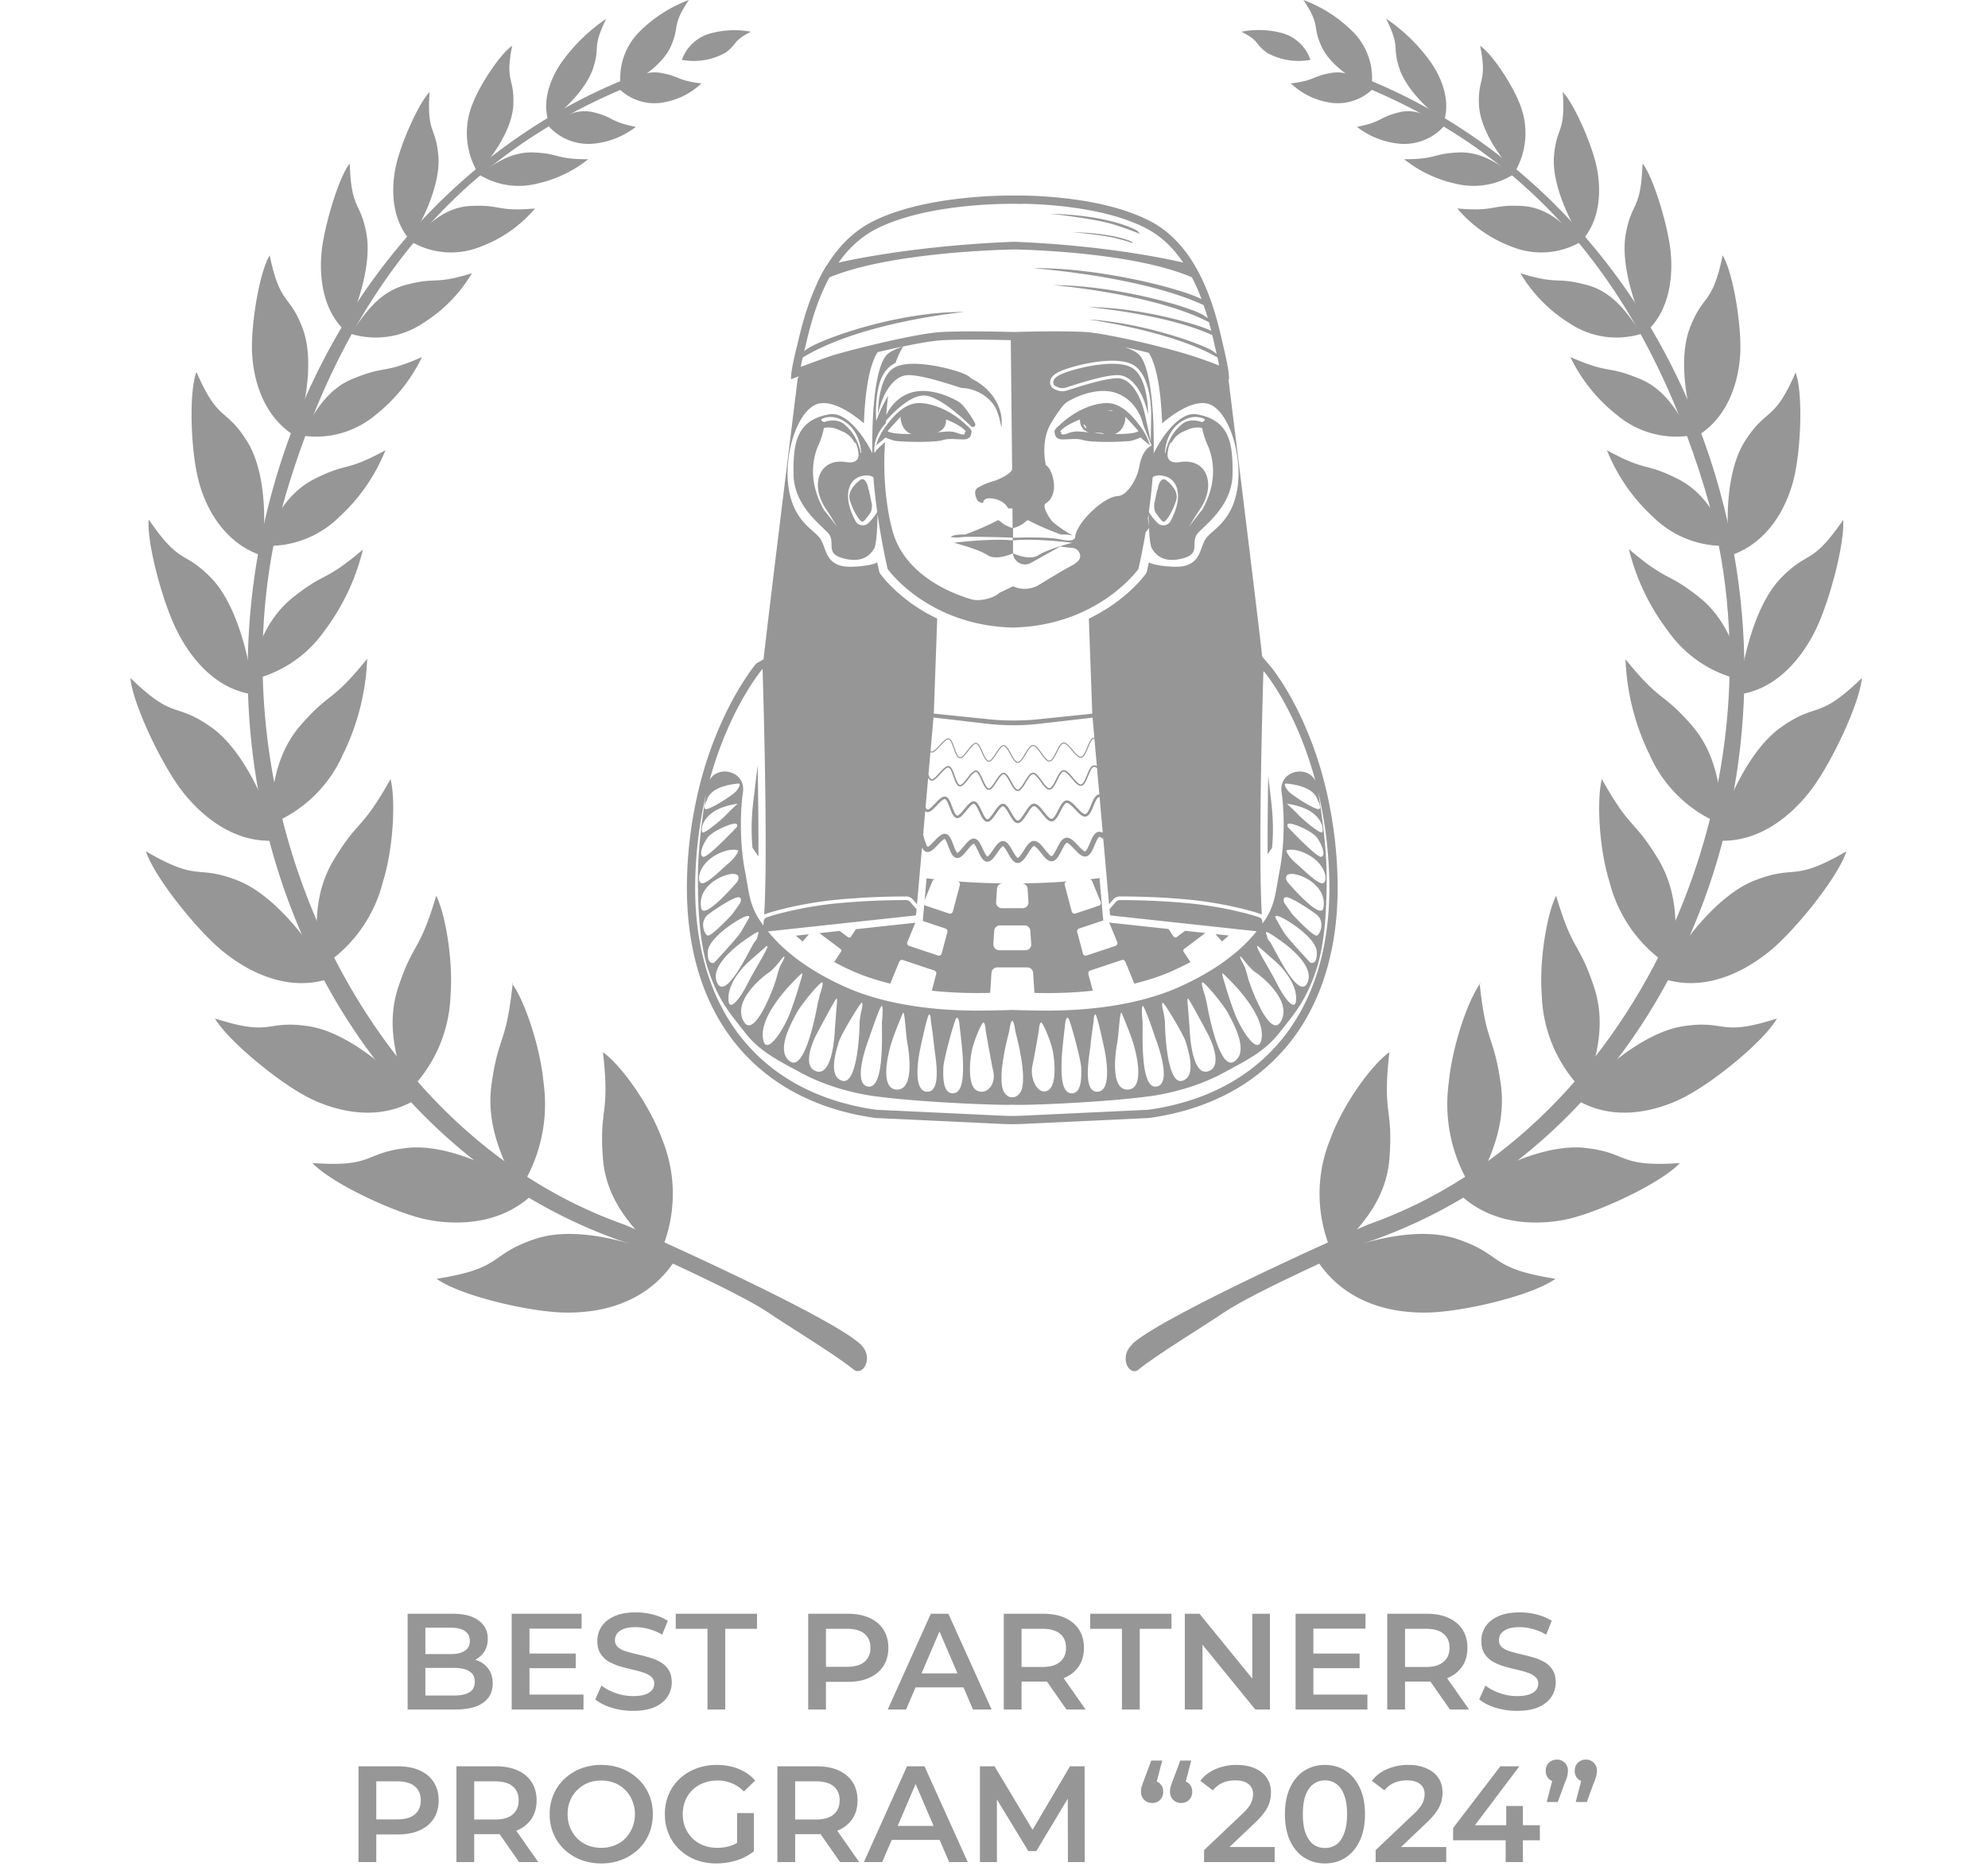 <svg width="122" height="115" fill="none" xmlns="http://www.w3.org/2000/svg"><path fill-rule="evenodd" clip-rule="evenodd" d="M37 64.563c.454 3.932-.24 3.348 0 6.541.22 2.745 1.985 4.4 3.465 5.905a8.876 8.876 0 0 0 .162-7.1c-.76-2.095-2.544-4.587-3.654-5.346H37z" fill="#969697"/><path fill-rule="evenodd" clip-rule="evenodd" d="M26.822 78.483c4.146-.65 3.134-1.487 6.048-2.447 2.498-.83 6.126.208 8.54 1.343-2.083 3.167-5.659 3.206-6.827 3.18-2.271-.058-6.418-1.07-7.787-2.07l.026-.006zM31.464 60.35c-.409 3.848-.857 3.09-1.298 6.185-.363 2.654.753 4.737 1.655 6.586a9.604 9.604 0 0 0 1.538-6.658c-.201-2.2-1.168-5.074-1.947-6.113h.052z" fill="#969697"/><path fill-rule="evenodd" clip-rule="evenodd" d="M19.168 71.383c3.893.279 3.102-.65 5.905-.935 2.414-.227 5.672 1.298 7.697 2.778-2.408 2.375-5.802 1.823-6.86 1.564-2.063-.513-5.678-2.252-6.742-3.414v.007zM26.766 54.991c-1.052 3.537-1.376 2.765-2.317 5.575-.811 2.427-.052 4.6.545 6.489a8.657 8.657 0 0 0 2.654-5.97c.169-2.11-.311-4.99-.882-6.113v.02z" fill="#969697"/><path fill-rule="evenodd" clip-rule="evenodd" d="M13.193 62.512c3.583 1.155 3.05.071 5.743.474 2.31.344 5.03 2.595 6.607 4.484-2.765 1.7-5.84.318-6.75-.175-1.803-.96-4.82-3.44-5.6-4.783zM23.971 47.812c-1.817 3.245-1.947 2.401-3.504 4.99-1.33 2.226-1.058 4.543-.896 6.626a8.644 8.644 0 0 0 3.926-5.302c.65-2.057.792-5.055.468-6.314h.006zM8.954 52.251c3.342 1.947 3.03.779 5.633 1.791 2.239.876 4.497 3.764 5.697 6.003-3.095 1.064-5.84-1.02-6.696-1.727-1.63-1.375-4.147-4.548-4.634-6.067zM22.534 40.435c-2.238 2.77-2.225 1.947-4.1 4.095-1.61 1.868-1.74 4.14-1.928 6.087a8.136 8.136 0 0 0 4.542-4.316c.901-1.83 1.408-3.828 1.486-5.866zM8 41.61c2.719 2.64 2.687 1.434 4.925 2.998 1.947 1.343 3.427 4.588 4.076 6.976-3.148.279-5.302-2.324-5.938-3.18-1.24-1.68-2.927-5.25-3.063-6.794zM22.31 33.699c-2.46 2.096-2.29 1.343-4.328 2.966-1.746 1.395-2.284 3.394-2.81 5.113a7.475 7.475 0 0 0 4.756-3.082 13.629 13.629 0 0 0 2.35-4.99l.032-.007z" fill="#969697"/><path fill-rule="evenodd" clip-rule="evenodd" d="M9.13 31.89c1.992 2.907 2.141 1.817 3.893 3.653 1.486 1.584 2.31 4.796 2.518 7.074-2.81-.364-4.309-3.122-4.737-4.017-.857-1.753-1.798-5.296-1.68-6.704l.006-.006zM23.672 27.626c-2.531 1.382-2.284.72-4.36 1.765-1.786.896-2.532 2.596-3.246 4.101a6.165 6.165 0 0 0 4.777-1.784 11.208 11.208 0 0 0 2.816-4.089l.013.007z" fill="#969697"/><path fill-rule="evenodd" clip-rule="evenodd" d="M12.062 22.843c1.35 3.114 1.778 2.134 3.076 4.205 1.148 1.778 1.239 4.912.908 7.047-2.797-.947-3.68-3.816-3.893-4.73-.442-1.792-.565-5.25-.11-6.49l.019-.032zM25.899 21.914c-2.434 1.07-2.161.487-4.153 1.298-1.713.649-2.512 2.213-3.245 3.517a5.672 5.672 0 0 0 4.543-1.259 10.124 10.124 0 0 0 2.855-3.556zM16.551 15.679c.65 3.108 1.2 2.31 2.019 4.47.707 1.857.22 4.738-.461 6.613-2.336-1.44-2.596-4.23-2.641-5.12-.072-1.726.44-4.906 1.083-5.97v.007zM28.954 16.774c-2.401.733-2.096.195-4.056.714-1.687.448-2.563 1.83-3.368 2.998a5.19 5.19 0 0 0 4.426-.65 9.086 9.086 0 0 0 3.005-3.062h-.007zM21.464 10.071c.104 2.9.65 2.232 1.026 4.29.318 1.765-.467 4.328-1.298 5.963-1.694-1.564-1.538-4.14-1.447-4.945.175-1.576 1.025-4.412 1.687-5.314l.032.006zM32.83 12.797c-2.382.207-2.006-.247-3.94-.156-1.655.078-2.706 1.226-3.647 2.193a4.821 4.821 0 0 0 4.27.299 8.073 8.073 0 0 0 3.316-2.33v-.006zM26.364 5.645c-.181 2.596.39 2.077.54 3.959.122 1.616-.845 3.79-1.74 5.14-1.408-1.623-1.019-3.894-.857-4.602.312-1.382 1.37-3.79 2.064-4.503l-.006.006zM36.105 9.774c-2.05 0-1.68-.338-3.336-.416-1.42-.065-2.446.714-3.368 1.357a4.614 4.614 0 0 0 3.602.545 7.697 7.697 0 0 0 3.095-1.486h.007zM31.433 2.804c-.454 2.252.136 1.915.071 3.608-.058 1.454-1.2 3.167-2.187 4.173a4.725 4.725 0 0 1-.305-4.238c.442-1.155 1.7-3.056 2.42-3.536v-.007zM39.012 7.787c-1.623-.325-1.298-.578-2.596-.896-1.116-.272-1.98.35-2.745.857a3.29 3.29 0 0 0 2.816 1.064c.923-.1 1.8-.454 2.531-1.025h-.006zM37.2 1.155c-.895 1.843-.344 1.616-.798 3.024-.39 1.214-1.713 2.537-2.738 3.277-.507-1.557.44-3.108.759-3.575A10.832 10.832 0 0 1 37.2 1.155zM43.045 5.12c-1.545-.182-1.298-.448-2.53-.65-1.072-.168-1.818.481-2.48 1.02a3.088 3.088 0 0 0 2.732.785 4.484 4.484 0 0 0 2.278-1.155z" fill="#969697"/><path fill-rule="evenodd" clip-rule="evenodd" d="M42.275 0c-1.084 1.616-.532 1.55-1.11 2.855-.513 1.123-1.947 2.09-3.056 2.544a4.017 4.017 0 0 1 1.135-3.452A8.437 8.437 0 0 1 42.274 0zM46.084 1.948c-1.168.584-.805.752-1.583 1.298a3.978 3.978 0 0 1-2.654.428 2.557 2.557 0 0 1 1.778-1.629 5.523 5.523 0 0 1 2.46-.097z" fill="#969697"/><path fill-rule="evenodd" clip-rule="evenodd" d="M52.776 82.479c-2.063-1.85-14.276-7.262-14.458-7.314-16.814-5.93-26.048-27.45-20.675-45.152 3.758-12.395 10.506-20.28 20.52-24.536l.168-.604c-10.02 4.082-18.313 13.174-21.635 25.309-5.412 19.734 4.322 40.233 21.817 46.119 0 0 6.684 2.927 8.689 4.296 1.142.779 4.134 2.596 5.191 3.472.584.421 1.279-.785.383-1.59zM85.268 64.563c-.454 3.932.24 3.348 0 6.54-.22 2.746-1.986 4.4-3.465 5.906a8.877 8.877 0 0 1-.162-7.1c.759-2.095 2.543-4.587 3.653-5.347h-.026z" fill="#969697"/><path fill-rule="evenodd" clip-rule="evenodd" d="M95.428 78.482c-4.147-.649-3.135-1.486-6.048-2.446-2.499-.831-6.126.207-8.54 1.343 2.083 3.167 5.659 3.206 6.827 3.18 2.27-.059 6.418-1.071 7.787-2.07l-.026-.007zM90.802 60.35c.409 3.848.856 3.089 1.298 6.184.363 2.654-.753 4.738-1.655 6.587a9.604 9.604 0 0 1-1.538-6.658c.201-2.2 1.168-5.075 1.947-6.113h-.052z" fill="#969697"/><path fill-rule="evenodd" clip-rule="evenodd" d="M103.1 71.383c-3.894.279-3.102-.65-5.906-.935-2.414-.227-5.671 1.298-7.696 2.778 2.408 2.375 5.801 1.823 6.86 1.564 2.063-.513 5.677-2.252 6.742-3.414v.007zM95.5 54.991c1.051 3.537 1.376 2.745 2.317 5.575.81 2.426.051 4.6-.546 6.489a8.657 8.657 0 0 1-2.654-5.97c-.169-2.11.312-4.99.883-6.113v.02z" fill="#969697"/><path fill-rule="evenodd" clip-rule="evenodd" d="M109.048 62.512c-3.582 1.155-3.05.071-5.743.473-2.31.344-5.029 2.596-6.606 4.484 2.765 1.7 5.841.319 6.749-.175 1.83-.96 4.848-3.439 5.6-4.782zM98.299 47.812c1.817 3.245 1.946 2.401 3.504 4.99 1.298 2.226 1.058 4.543.895 6.626a8.644 8.644 0 0 1-3.926-5.302c-.649-2.057-.791-5.055-.467-6.314H98.3z" fill="#969697"/><path fill-rule="evenodd" clip-rule="evenodd" d="M113.312 52.25c-3.342 1.947-3.031.78-5.633 1.791-2.239.877-4.497 3.764-5.698 6.003 3.096 1.064 5.841-1.019 6.697-1.726 1.629-1.376 4.147-4.542 4.634-6.067zM99.728 40.434c2.239 2.771 2.226 1.947 4.102 4.095 1.609 1.869 1.739 4.14 1.947 6.113a8.142 8.142 0 0 1-4.543-4.315 14.557 14.557 0 0 1-1.48-5.893h-.026z" fill="#969697"/><path fill-rule="evenodd" clip-rule="evenodd" d="M114.266 41.61c-2.725 2.64-2.686 1.434-4.925 2.997-1.947 1.344-3.426 4.588-4.075 6.976 3.147.28 5.301-2.323 5.937-3.18 1.24-1.68 2.927-5.25 3.057-6.794h.006zM99.957 33.699c2.459 2.096 2.291 1.343 4.328 2.966 1.746 1.395 2.285 3.394 2.81 5.113a7.475 7.475 0 0 1-4.756-3.082 13.615 13.615 0 0 1-2.376-4.99l-.006-.007z" fill="#969697"/><path fill-rule="evenodd" clip-rule="evenodd" d="M113.127 31.89c-1.992 2.907-2.141 1.817-3.893 3.653-1.486 1.584-2.311 4.796-2.518 7.074 2.81-.364 4.309-3.122 4.737-4.017.837-1.753 1.772-5.296 1.655-6.704l.019-.006zM98.596 27.626c2.531 1.382 2.284.72 4.361 1.765 1.784.896 2.53 2.596 3.244 4.101a6.165 6.165 0 0 1-4.776-1.784 11.201 11.201 0 0 1-2.816-4.089l-.013.007z" fill="#969697"/><path fill-rule="evenodd" clip-rule="evenodd" d="M110.203 22.843c-1.35 3.108-1.765 2.134-3.102 4.205-1.148 1.778-1.239 4.912-.908 7.047 2.797-.947 3.679-3.816 3.893-4.73.442-1.792.565-5.25.111-6.49l.006-.032zM96.37 21.914c2.434 1.07 2.161.486 4.153 1.297 1.713.65 2.512 2.213 3.245 3.518a5.669 5.669 0 0 1-4.543-1.26 10.124 10.124 0 0 1-2.855-3.555zM105.716 15.679c-.649 3.108-1.201 2.31-2.019 4.47-.707 1.857-.22 4.738.461 6.613 2.336-1.44 2.596-4.23 2.641-5.12.072-1.726-.441-4.906-1.083-5.97v.007zM93.312 16.774c2.401.733 2.096.194 4.056.713 1.687.448 2.563 1.83 3.368 2.999a5.193 5.193 0 0 1-4.426-.65 9.084 9.084 0 0 1-3.004-3.062h.006zM100.796 10.07c-.104 2.901-.649 2.233-1.026 4.29-.317 1.765.468 4.329 1.298 5.964 1.694-1.564 1.538-4.14 1.448-4.945-.176-1.577-1.026-4.413-1.688-5.315l-.032.007zM89.438 12.796c2.381.208 2.005-.246 3.938-.155 1.655.078 2.706 1.226 3.647 2.193a4.821 4.821 0 0 1-4.27.299 8.073 8.073 0 0 1-3.316-2.33v-.007zM95.903 5.645c.181 2.596-.39 2.076-.539 3.958-.123 1.616.844 3.79 1.74 5.14 1.407-1.622 1.018-3.894.856-4.601-.312-1.382-1.37-3.79-2.064-4.504l.007.007zM86.162 9.773c2.05 0 1.68-.337 3.336-.415 1.42-.065 2.446.714 3.368 1.356a4.614 4.614 0 0 1-3.602.545 7.697 7.697 0 0 1-3.095-1.486h-.007zM90.831 2.804c.455 2.252-.136 1.914-.071 3.608.058 1.453 1.2 3.167 2.187 4.172a4.723 4.723 0 0 0 .305-4.237c-.441-1.149-1.694-3.057-2.42-3.537v-.006zM83.275 7.786c1.623-.324 1.298-.577 2.596-.895 1.123-.273 1.98.35 2.745.856A3.29 3.29 0 0 1 85.8 8.812a4.977 4.977 0 0 1-2.525-1.026zM85.071 1.155c.896 1.843.344 1.615.799 3.024.389 1.213 1.713 2.537 2.738 3.277.506-1.558-.441-3.109-.76-3.576a10.83 10.83 0 0 0-2.77-2.725h-.007zM79.205 5.12c1.544-.182 1.298-.448 2.53-.65 1.072-.168 1.818.48 2.48 1.02a3.089 3.089 0 0 1-2.732.785 4.484 4.484 0 0 1-2.271-1.162l-.007.007z" fill="#969697"/><path fill-rule="evenodd" clip-rule="evenodd" d="M79.99 0c1.084 1.616.513 1.55 1.11 2.855.513 1.123 1.947 2.09 3.056 2.544a4.018 4.018 0 0 0-1.135-3.452A8.435 8.435 0 0 0 79.99 0zM76.18 1.947c1.169.584.805.753 1.584 1.298a3.978 3.978 0 0 0 2.654.428A2.556 2.556 0 0 0 78.64 2.02a5.522 5.522 0 0 0-2.46-.072z" fill="#969697"/><path fill-rule="evenodd" clip-rule="evenodd" d="M69.489 82.479c2.064-1.85 14.276-7.262 14.458-7.314 16.814-5.93 26.048-27.45 20.675-45.152-3.757-12.395-10.506-20.28-20.52-24.536l-.18-.604c10.019 4.082 18.312 13.174 21.635 25.309 5.412 19.734-4.322 40.233-21.817 46.119 0 0-6.684 2.927-8.69 4.296-1.142.779-4.133 2.596-5.191 3.472-.552.434-1.246-.773-.35-1.577l-.02-.013z" fill="#969697"/><path fill-rule="evenodd" clip-rule="evenodd" d="M82.076 53.696a26.578 26.578 0 0 0-.76-5.502 23.044 23.044 0 0 0-1.393-4.002c-.983-2.146-1.93-3.263-1.97-3.31l-.492-.574c-.352-3.118-1.78-14.664-2.039-16.756l-.036-.29.033.012s.027-.117-.05-.608a10.27 10.27 0 0 0-.057-.33l-.006-.029-.011-.058a17.78 17.78 0 0 0-.087-.417l-.013-.057c-.025-.116-.053-.24-.085-.374l-.007-.029-.005-.022-.005-.021v-.001l-.013-.054-.049-.212c-.2-.878-.52-2.276-1.145-3.67-.022-.05-.046-.1-.07-.151-.146-.317-.309-.632-.49-.94-.632-1.071-1.486-2.052-2.654-2.681-3.24-1.744-8.406-1.618-8.406-1.618v.002c-.26-.005-5.468-.083-8.765 1.618-1.216.627-2.106 1.605-2.765 2.674l-.018.005c-.22.357-.413.724-.585 1.091l.02-.01-.007.012c-.651 1.393-.985 2.791-1.194 3.67l-.051.211-.006.025-.008.03-.01.043-.008.03-.09.374-.012.057a17.33 17.33 0 0 0-.09.417c-.004.016-.008.032-.01.048l-.009.04a9.437 9.437 0 0 0-.06.329c-.08.491-.05.608-.05.608l.483-.18-.077.13-.004.036c-.096.777-1.752 14.143-2.092 17.203l-.447.257c-.04.048-1.016 1.204-2.029 3.387a23.38 23.38 0 0 0-1.435 4.058 26.123 26.123 0 0 0-.78 5.529c-.072 2.064.138 3.984.623 5.706.48 1.705 1.232 3.222 2.234 4.508 1 1.28 2.246 2.333 3.706 3.124 1.461.793 3.136 1.326 4.98 1.583l.022.003 7.76.365a13.373 13.373 0 0 0 1.26 0l7.76-.365.022-.003c1.843-.257 3.518-.79 4.98-1.583a11.796 11.796 0 0 0 3.705-3.125c1.002-1.285 1.753-2.802 2.234-4.507.485-1.722.695-3.642.623-5.706zm-11.955 8.052c.102-.095.776 1.944.776 1.944S72 66.47 71 66.685c-.914.196-.89-2.398-.88-3.62l.002-.308-.008-.111c-.023-.249-.074-.82.008-.898zm1.237.192s-.09-.383 0-.395c.09-.012 1.272 1.944 1.407 2.397l.023.078c.166.545.638 2.093-.248 2.319-.934.239-1.046-3.136-1.046-3.494 0-.358-.136-.905-.136-.905zm1.654 1.287L72.9 61.76s-.057-.441 0-.477c.056-.036 1.237 2.206 1.237 2.206s1.035 1.944 0 2.266c-1.035.322-1.125-2.528-1.125-2.528zm1.046-1.658-.135-.549s-.247-.68-.135-.727c.113-.048 1.294 1.36 1.575 1.896l.062.117c.345.645 1.215 2.272.31 2.852-.968.62-1.677-3.589-1.677-3.589zm1.71.62c-.382-1.013-.59-1.777-.59-1.777s-.203-.62-.17-.668c.035-.047.625.585.625.585s1.924 1.908 1.8 3.303c-.124 1.396-1.283-.43-1.665-1.443zm.822-2.17c-.136-.525-.226-.728-.226-.728s-.337-.584-.247-.584c.037 0 .134.12.262.279.182.226.429.533.66.687.394.262 2.24 1.728 1.587 2.981-.653 1.25-1.902-2.11-2.037-2.635zm1.123-.825c-.383-.666-.696-1.21-.505-1.119l1.102.966s1.16 1.025 1.227 2.122c.067 1.098-.664.227-1.165-.774-.185-.371-.434-.804-.66-1.195zm.215-1.393c-.18-.18-.18-.375-.18-.375s-.18-.329.101-.174c.281.155 2.936 1.777 2.396 3.041-.427 1.001-1.518-1.034-2.043-2.013-.138-.258-.237-.442-.274-.48zm.845-.597c-.204-.345-.44-.763-.44-.763s-.236-.316.157-.194c.394.122 2.273 1.296 2.318 2.162.045.866-.394.68-.394.68s-1.438-1.54-1.641-1.885zm.527-1.097-.472-.668s-.173-.346.094-.37c.266-.023 1.303.642 1.852 1.05.549.408.27 1.18.056 1.3-.213.12-1.53-1.312-1.53-1.312zm-.295-1.98s-.3-.464.24-.489c.539-.023 2.2.677 1.972 2.076-.14.858-2.212-1.586-2.212-1.586zm2.168.084c-.25.045-.886-.538-1.32-.938-.14-.129-.26-.239-.339-.302-.326-.263-.667-.766-.54-.787 0 0 .61-.188 1.519.407.908.595 1.011 1.56.68 1.62zm-.087-1.622c-.278.072-2.044-1.813-2.044-1.813s-.135-.226.112-.226c.248 0 1.395.453 1.699.906.303.453.512 1.061.234 1.133zm.07-1.526c-.056.214-1.196-.752-1.487-1.062-.29-.31-.695-.668-.695-.668s.972.102 1.575.56c.603.46.664.955.607 1.17zm-.292-1.408c-.349-.06-1.642-.882-1.822-1.12-.18-.24-.282-.465-.09-.442l.046.005c.314.035 1.638.178 1.866 1.02 0 0 .349.597 0 .537zm-27.13-35.583c1.203-.62 2.819-1.068 4.8-1.329a28.014 28.014 0 0 1 3.722-.233l.516.01v-.011c.619.009 1.768.052 3.074.232 1.893.26 3.436.706 4.586 1.325.831.448 1.562 1.136 2.179 2.051-1.908-.45-5.716-1.093-10.349-1.277v-.001h-.021c-4.839.184-8.795.829-10.78 1.279.642-.911 1.405-1.598 2.273-2.046zm-4.578 8.364.004-.022.003-.012.01-.047c.025-.13.055-.265.087-.406v-.004c3.629-2.21 9.926-2.794 9.926-2.794-4.083-.057-9.077 1.728-9.804 2.377l-.027.024.053-.216.019-.08.018-.078.001-.005c.212-.886.532-2.222 1.16-3.564.093-.2.192-.396.294-.583 3.723-1.552 10.721-1.704 11.362-1.714h.004c.613.01 7.31.162 10.88 1.711a11.384 11.384 0 0 1 .59 1.338c-1.081-.59-6.184-1.958-10.389-1.9 0 0 6.624.462 10.521 2.268.094.27.177.535.25.79a2.501 2.501 0 0 1-.228-.15c-.68-.49-5.387-1.868-9.254-1.868 0 0 6.187.518 9.556 2.277.05.181.096.356.138.524-1.021-.481-4.598-1.454-7.582-1.454 0 0 4.747.397 7.648 1.721.052.218.098.42.14.603l.037.16.09.387a2.443 2.443 0 0 1-.156-.117c-.549-.443-4.446-1.817-7.7-1.992 0 0 5.145.711 7.907 2.332.03.142.06.277.083.403l.005.023.004.024.005.023v.003l.002.006.001.011a24.343 24.343 0 0 0-.636-.245l-.042-.015a23.617 23.617 0 0 0-.64-.224l-.064-.02a15.918 15.918 0 0 0-.127-.043l-.043-.013a25.759 25.759 0 0 0-.683-.212l-.01-.003-.031-.009a25.217 25.217 0 0 0-1.115-.303l-.052-.014-.019-.004-.018-.005a47.793 47.793 0 0 0-3.254-.734l-.114-.022a16.319 16.319 0 0 0-.986-.157l-.035-.004a5.02 5.02 0 0 0-.332-.03 18.307 18.307 0 0 0-.444-.02l-.045-.002a41.994 41.994 0 0 0-1.306-.018h-.225c-.255 0-.5.003-.687.006h-.084l-.088.002h-.002l-.175.002-.282.005-.217.005-.223.004h-.045l-.012.001h-.02l-.02.001h-.018l-.067.002-.048.001h-.015l-.015.001-.03.001-.071.002-.06.002h-.059l-.116.005-.065-.003h-.054l-.137-.004a.663.663 0 0 0-.06-.002l-.062-.001-.06-.001-.04-.001h-.021l-.025-.001-.069-.002-.178-.004-.246-.004-.406-.006-.072-.002-.098-.001-.083-.001-.715-.005h-.235c-.472 0-.898.005-1.263.015-.034 0-.067.002-.1.003l-.048.001c-.165.006-.32.013-.462.021-.075.004-.159.01-.255.02l-.02.002-.107.012a17.42 17.42 0 0 0-1.024.156l-.12.022c-1.906.35-4.661 1.053-5.382 1.309-.478.17-1.165.421-1.691.615l.005-.028.01-.052zm24.966 7.051c-.135-.85-.814-1.27-1.709-1.127-.856.137-.766-.477-.756-.53v-.003s.008-.344.2-.718c-.02.102 0 .133.054.032.154-.293.405-.522.71-.653l.302-.13c.27-.116.568-.151.852-.091.016.094.093.521.338 1.064.277.618.715 2.12-.34 3.963 0 0-.193.239-.406.514-.148.191-.306.4-.416.556l.007-.01c.062-.106.479-.81.627-1.016.161-.223.67-1.001.537-1.85zm-.232-3.645-.126.068s-.698-.292-1.207.109c-.47.369-.887.976-1.04 1.784-.004.018-.031.015-.03-.004.023-.4.157-1.273.864-1.818.702-.542 1.284-.389 1.533-.277a.077.077 0 0 1 .006.138zm-1.674 4.092c.233.697-.108 1.537-.376 2.04a.505.505 0 0 1-.791.135 3.47 3.47 0 0 1-.548-.686c.094-.672.178-1.394.233-2.122 0 0 .182-.171.586-.108.354.055.73.24.896.741zm-1.709 2.42-.063-.537.039-.26c.002.178.008.477.024.797zm-.58-3.767a3.108 3.108 0 0 1-.428 1.112c-.23.362-.533.736-.925.753-.853.04-2.535 1.655-2.592 2.508 0 .019-.012.347-.86.155-.874-.196-2.954-.107-2.954-.107v-.59l.003-.001c.038-.01.447-.123.704-.351.196-.174.233-.131.233-.131s.261.148.767.374c.319.143.734.316 1.242.502 0 0 .472-.026.728.064a7.364 7.364 0 0 1-1.21-.815c-.154-.133-.752-.992-.449-1.172.385-.228.599-.788.45-1.486-.146-.686-.446-.852-.456-.857v-.001a.303.303 0 0 0-.005-.022c-.037-.186-.298-1.491.32-2.536.197-.33.668-1.087.946-1.282.312-.217 1.914-1.07 3.184-.533 1.257.531 1.516 1.844 1.52 1.871 0 .024.528 1.301.528 1.301s-.553.186-.747 1.244zm-4.128 4.726s-1.519.393-2.065.76c-.538.36-1.536-.097-1.566-.111v-.787c.03-.005.99-.162 3.631.138zm4.847-7.875-.026 1.646-.35-1.608c-.292-1.343-.938-2.23-1.647-2.26a1.124 1.124 0 0 0-.059 0c-.755 0-2.326.507-2.923.7h-.004l-.034.012a9.64 9.64 0 0 1-.135.043.885.885 0 0 1-.268.041c-.337 0-.582-.183-.609-.204l-.012-.009-.01-.011a.494.494 0 0 1-.115-.416c.043-.22.234-.41.567-.566.483-.225 1.977-.667 3.24-.667.561 0 1 .091 1.302.271 1.108.657 1.084 2.932 1.083 3.029zm-20.39-.668c.96-.209 2.215.745 2.76 1.213.03-.808.091-1.539.182-2.168.176-1.224.434-1.84.639-2.16l.027-.042a51.805 51.805 0 0 1 2.442-.523l.059-.01.058-.01a16.35 16.35 0 0 1 1.11-.165c.085-.009.164-.015.236-.02.14-.008.29-.014.45-.02h.045l.1-.004c.414-.011.879-.015 1.338-.014h.144c.243 0 .483.002.71.005l.085.001h.032l.062.001.075.001h.04l.035.001h.035l.179.004c.038 0 .076 0 .114.002l.246.004.052.001.049.001.05.001.046.001h.052a.18.18 0 0 1 .017.001l.062.002h.046l.021.001.059.002h.028l.026.001.063.002.083 7.921c-.039.272-.854.651-1.099.717a4.1 4.1 0 0 0-.999.414c-.33.196-.1.658-.019.8a.142.142 0 0 0 .067.058l.179.076a.072.072 0 0 0 .099-.052c.025-.118.143-.295.64-.202.603.112.818.457.872.564.01.02.03.032.052.032h.226l.012 1.203c-.096-.027-.45-.138-.682-.344-.196-.175-.233-.132-.233-.132s-.262.149-.767.375c-.32.142-.734.316-1.242.501 0 0-.722-.039-.865.15 0 0 .237.06.684.006.417-.05 2.784.023 3.096.032h.015l.001.174c-.139-.02-1.137-.14-3.612.14l.004.001c.1.026 1.532.405 2.06.76.521.349 1.473-.07 1.56-.109a.745.745 0 0 0 1.104.584l1.8-1.004s.415.065.721.082c.25.014.465.199.498.448.027.207-.075.402-.512.638-.597.324-1.406.813-1.998 1.177a1.71 1.71 0 0 1-1.567.115l-.017-.007-.006-.002a.248.248 0 0 1-.017-.008 35.205 35.205 0 0 1-.826.39c-.283.294-1.163.574-1.738.405-1.005-.295-4.09-1.394-4.842-4.239-.608-2.305-.507-4.612-.446-5.404-.191.157-.558.472-.61.624-.07.2-.216-.888.653-1.78l.006-.15c.44-.503 1.613-1.723 2.526-1.537.97.197 2.31 1.481 2.7 1.87a.156.156 0 0 0 .249-.18c-.173-.343-.668-1.088-.946-1.282-.31-.218-1.914-1.07-3.184-.533-.727.307-1.12.877-1.323 1.307.024-.356.061-.758.118-1.176-.407.628-.733 1.534-.733 1.534s-.11-1.403.246-2.438c.247-.719.69-1.009.938-1.119.13-.376.287-.723.477-1.015-.425.135-.77.296-.97.474-.648.579-.984 3.01-.925 6.201l-.006-.125c-.666-1.338-1.715-2.532-2.605-2.389-2.075.335-2.254 1.825-2.23 3.672.02 1.607 1.145 2.678 1.821 3.321.1.095.19.181.266.258.238.243.242.5.246.741.003.189.006.367.12.522.1.132.28.247.612.335.455.12.805.112 1.076.038a1.276 1.276 0 0 0 .64-.41c.07-.084.125-.165.168-.236.101-.168.154-.741.18-1.271.018-.333.025-.648.028-.834.272 1.898.621 3.366.621 3.366s2.46 3.474 7.693 3.59c5.232-.117 7.692-3.59 7.692-3.59s.219-.92.446-2.246l.203-.285c.027.53.08 1.103.181 1.27.086.141.218.328.433.474.105.07.228.13.376.172.27.074.62.083 1.075-.038.333-.088.513-.203.612-.335.114-.154.117-.333.12-.521.004-.241.008-.499.246-.742.076-.077.166-.163.267-.259.676-.643 1.8-1.713 1.82-3.32.024-1.847-.155-3.337-2.23-3.672-.89-.143-1.939 1.05-2.604 2.39l-.008.146c.06-3.201-.275-5.643-.925-6.223-.18-.16-.475-.306-.842-.432.487.108.989.228 1.469.348.102.16.218.395.33.741.112.348.221.808.31 1.42.09.629.15 1.36.181 2.167.545-.468 1.8-1.421 2.76-1.213 1.261.275 2.2 3.083 1.852 5.234-.244 1.499-.96 2.136-1.484 2.603-.228.203-.42.374-.52.569a3.618 3.618 0 0 0-.17.412c-.215.591-.453 1.242-1.721 1.197-.878-.031-1.317-.157-1.535-.262-.056.263-.097.44-.112.505l-.006.024-.024.102-.06.085c-.028.038-.685.956-2.016 1.882-.4.278-.887.574-1.463.85l.21 5.835-3.269.337a15.192 15.192 0 0 1-3.129 0l-3.327-.343.209-5.83a10.5 10.5 0 0 1-1.462-.849c-1.331-.926-1.99-1.844-2.017-1.882l-.06-.085-.024-.102a24.019 24.019 0 0 1-.118-.53c-.217.106-.657.232-1.535.263-1.269.045-1.506-.606-1.721-1.197a3.618 3.618 0 0 0-.17-.412c-.1-.195-.292-.366-.52-.57-.524-.466-1.24-1.103-1.483-2.602-.349-2.151.59-4.96 1.85-5.234zm1.121 7.581.008.014c-.11-.158-.268-.366-.416-.557-.213-.275-.406-.514-.406-.514-1.055-1.843-.617-3.345-.34-3.963.244-.543.322-.97.337-1.064.285-.06.584-.025.853.091l.303.13c.304.13.554.36.709.653.053.102.075.07.054-.032.192.374.2.718.2.718v.003c.01.053.1.667-.756.53-.895-.143-1.574.277-1.708 1.127-.135.85.375 1.628.536 1.851.148.205.559.9.626 1.013zm-.925-6.646c.248-.113.831-.266 1.533.276.707.545.841 1.418.865 1.818 0 .019-.026.022-.03.003-.153-.807-.57-1.414-1.04-1.783-.51-.401-1.208-.109-1.208-.109l-.126-.068a.077.077 0 0 1 .006-.137zm1.667 4.229c.168-.501.543-.686.897-.741.397-.062.58.102.585.108.055.728.139 1.45.233 2.123a3.48 3.48 0 0 1-.547.684.503.503 0 0 1-.463.12.503.503 0 0 1-.328-.254c-.268-.503-.609-1.343-.377-2.04zm5.027 16.253c.153.038.346-.174.55-.398l.003-.003c.182-.2.388-.425.52-.398.117.024.21.287.301.542.106.3.207.584.376.611.157.025.334-.202.521-.442l.002-.002c.164-.213.351-.454.482-.439.121.015.241.283.347.52.13.29.252.562.421.576.16.012.319-.23.487-.486.146-.223.31-.474.44-.474h.005c.122.005.264.264.389.492.151.277.294.539.463.539.181 0 .338-.26.503-.536.145-.242.296-.492.434-.498.145-.005.319.235.486.467.185.256.36.499.535.484.181-.015.316-.286.46-.574v-.002l.003-.006c.125-.25.253-.507.389-.523.145-.018.337.21.523.43v.001c.203.24.395.468.567.44.181-.028.297-.31.42-.61v-.002c.106-.258.216-.526.35-.552a.146.146 0 0 1 .041 0l.149 1.68a.306.306 0 0 0-.206-.046c-.175.033-.288.308-.407.599-.104.255-.222.542-.36.564-.128.02-.322-.21-.493-.413-.209-.248-.406-.482-.593-.459-.18.022-.313.29-.453.572v.001c-.122.245-.26.521-.396.532-.13.012-.304-.23-.46-.445l-.004-.006-.002-.003c-.188-.26-.365-.505-.551-.497-.182.007-.336.264-.499.535v.001l-.001.001c-.14.233-.299.497-.435.497-.122 0-.267-.265-.394-.498-.148-.27-.288-.526-.455-.533-.176-.007-.34.243-.513.508l-.004.005c-.14.215-.299.456-.412.447-.122-.01-.245-.285-.354-.527v-.002c-.126-.281-.245-.546-.41-.566-.176-.02-.36.216-.555.468l-.006.007c-.156.2-.331.426-.44.408-.123-.02-.225-.305-.315-.557v-.002c-.103-.289-.2-.56-.36-.594-.176-.035-.38.188-.596.425-.172.189-.367.402-.474.375-.076-.018-.136-.139-.187-.29l.12-1.364a.19.19 0 0 0 .048.02zm-.04-.093.18-2.054 3.264.378c1.097.128 2.198.128 3.295 0l3.205-.37.109 1.231c-.016 0-.033 0-.049.003-.167.033-.278.303-.395.59l-.001.003c-.111.27-.225.547-.371.57-.136.023-.326-.201-.508-.417-.206-.245-.4-.475-.58-.454-.17.02-.3.284-.44.562v.001c-.13.26-.263.53-.41.542-.138.012-.31-.226-.476-.457l-.001-.001v-.001c-.186-.258-.362-.501-.54-.492-.173.007-.324.259-.485.526l-.001.002c-.15.249-.304.505-.449.505-.131 0-.279-.268-.408-.506v-.001c-.146-.266-.284-.517-.442-.523-.166-.007-.328.24-.5.501v.001c-.144.22-.307.467-.43.457-.13-.01-.256-.29-.366-.537v-.001h-.001c-.124-.276-.24-.537-.397-.557-.167-.02-.347.213-.539.46l-.002.003-.004.005c-.159.204-.338.434-.458.415-.131-.02-.235-.312-.326-.57v-.001c-.101-.283-.196-.55-.349-.581-.166-.034-.368.186-.581.42-.175.191-.373.408-.489.38a.131.131 0 0 1-.055-.032zm.037 1.82c.16.039.356-.175.564-.402l.002-.002c.18-.197.384-.42.506-.395.11.021.205.292.29.531.108.305.21.593.389.622.167.026.347-.206.537-.451.162-.21.347-.446.469-.432.112.014.23.278.334.51v.001c.131.294.255.57.433.585.17.014.33-.233.502-.493v-.002l.004-.004c.142-.217.303-.461.423-.461h.004c.113.004.251.257.374.48l.001.003c.154.282.3.547.478.547.19 0 .349-.264.517-.543v-.002c.137-.227.291-.483.422-.488h.004c.135 0 .312.244.468.46.187.26.365.506.549.491.19-.015.327-.291.472-.584v-.001c.118-.237.251-.505.38-.52.136-.017.331.215.505.42l.004.005c.206.244.4.474.58.446.191-.03.309-.316.433-.62l.001-.002c.1-.243.212-.518.337-.542.056-.01.124.02.198.072l.143 1.62c-.02 0-.04.002-.059.006-.201.044-.32.331-.447.636l-.001.002c-.105.25-.223.533-.354.557-.123.022-.33-.197-.51-.39h-.001c-.23-.245-.448-.476-.66-.446-.206.03-.349.307-.5.602-.123.242-.262.514-.392.527-.127.012-.315-.225-.48-.434-.208-.263-.403-.51-.615-.5-.208.011-.376.274-.554.553l-.002.003c-.144.227-.308.484-.438.484-.11 0-.27-.278-.387-.481l-.002-.003c-.16-.278-.31-.54-.501-.548h-.01c-.194 0-.368.25-.552.516v.001c-.128.185-.302.437-.407.437h-.005c-.111-.01-.247-.3-.347-.513v-.001l-.002-.002c-.136-.29-.264-.563-.453-.586-.199-.024-.396.217-.604.472-.145.176-.342.417-.443.401-.112-.019-.221-.308-.31-.542v-.001c-.117-.312-.218-.58-.404-.618-.199-.041-.415.186-.645.426v.001c-.156.163-.368.387-.466.363-.042-.01-.08-.057-.116-.125l.161-1.822c.048.092.106.157.183.176zm-.266 1.925c.187.046.387-.164.619-.408l.003-.004c.172-.18.383-.4.495-.377.1.02.209.308.288.518v.001c.119.314.23.61.433.643.19.032.385-.206.59-.457.156-.191.35-.43.462-.415.103.013.235.293.33.498.142.303.276.588.479.605.195.016.369-.235.553-.503l.002-.002.003-.004c.138-.2.308-.445.419-.445h.003c.105.005.253.263.372.471.166.29.322.562.525.562.216 0 .389-.27.571-.557l.001-.001v-.001c.143-.223.303-.474.43-.481h.006c.129 0 .313.232.476.438.21.266.407.516.62.494.217-.021.364-.308.519-.612.12-.234.256-.5.38-.517.13-.019.34.202.523.398.23.244.446.475.654.437.217-.04.34-.338.473-.655.1-.242.215-.515.335-.541a.146.146 0 0 1 .04-.002l.192 2.181a.435.435 0 0 0-.283-.043c-.242.053-.369.359-.504.682v.001c-.072.174-.206.496-.295.512-.082.015-.323-.242-.44-.366-.244-.261-.475-.507-.728-.47-.246.034-.397.329-.557.64l-.002.004c-.085.166-.243.475-.33.483-.083.01-.3-.266-.408-.401l-.002-.003c-.22-.279-.43-.542-.68-.529-.25.013-.429.293-.618.59l-.001.002c-.1.157-.286.448-.37.448-.075-.016-.237-.297-.318-.437l-.003-.005v-.002c-.179-.31-.333-.579-.568-.588-.242-.01-.429.26-.628.547l-.002.003-.001.002c-.094.135-.264.381-.34.401-.076-.029-.215-.325-.282-.468-.152-.324-.283-.604-.516-.633-.242-.03-.452.227-.674.498l-.002.002v.001c-.104.126-.292.357-.37.372-.073-.033-.189-.338-.246-.489v-.003c-.126-.334-.235-.622-.464-.669-.241-.049-.473.194-.717.45-.11.117-.315.33-.392.34-.074-.036-.169-.36-.214-.516l-.067-.219.128-1.45c.03.023.062.04.098.05zm-10.08-8.788v.004c.008.224.317 9.967.133 14.446-.01.224-.02.436-.032.633a.408.408 0 0 1 .082-.038c.838-.289 2.508-.68 4.195-.856a44.678 44.678 0 0 1 4.373-.217h.064c.158 0 .307.069.411.188l.251.289.102-1.148.205-2.328c.068.134.154.23.277.26.23.056.446-.169.694-.429.112-.117.342-.36.423-.36h.001c.068.038.174.318.231.47v.002c.127.336.247.652.494.692.237.039.435-.204.665-.485l.001-.002c.102-.124.31-.38.389-.385.071.03.2.305.27.453.151.324.294.63.543.65.24.02.428-.251.627-.538.09-.131.276-.4.356-.415.074.025.224.287.306.43v.001c.178.31.346.602.595.602s.444-.29.639-.595c.097-.154.28-.441.367-.446.088-.004.301.265.416.41.224.282.434.548.69.523.259-.026.415-.331.58-.655.083-.162.238-.463.322-.475.09-.013.324.236.451.371l.003.003c.244.26.476.506.726.46.258-.046.39-.363.53-.7l.001-.002c.07-.166.2-.476.28-.494.05-.012.148.053.25.135l.251 2.847.102 1.148.251-.29a.546.546 0 0 1 .41-.187h.065c.693 0 2.505.02 4.373.216 1.687.177 3.358.568 4.196.858a.41.41 0 0 1 .081.037 31.07 31.07 0 0 1-.032-.633c-.17-4.173.086-12.916.127-14.271l.035-.018s1.975 2.307 3.156 6.717c-.504-1.024-2.256-.613-2.076.685l.034.255c.18 1.52.093 3.319-.152 4.561-.05.254-.09.492-.128.72-.141.84-.257 1.53-.75 2.283-.056.086-.114.17-.173.254a9.494 9.494 0 0 1-.012-.145.274.274 0 0 0-.183-.236c-.816-.281-2.466-.67-4.146-.846a44.718 44.718 0 0 0-4.414-.215.325.325 0 0 0-.243.111l-.392.45.028.32c.003.034.03.062.064.065l8.94.968c-1.093 1.347-2.647 2.466-4.724 3.406-1.477.667-4.09 1.463-8.158 1.463-.63 0-1.644-.02-2.063-.04a.984.984 0 0 0-.108 0c-.419.02-1.434.04-2.063.04-4.067 0-6.68-.796-8.157-1.463-2.072-.938-3.625-2.054-4.717-3.397l9.025-.977a.071.071 0 0 0 .064-.065l.028-.32-.392-.45a.324.324 0 0 0-.244-.111 44.73 44.73 0 0 0-4.413.215c-1.68.176-3.33.565-4.146.846a.273.273 0 0 0-.182.236l-.023.26a8.783 8.783 0 0 1-.256-.369c-.492-.752-.608-1.444-.75-2.284-.038-.227-.078-.465-.128-.719-.245-1.242-.33-3.042-.152-4.561l.034-.255c.177-1.274-1.507-1.694-2.046-.74 1.217-4.44 3.248-6.823 3.248-6.823zm22.396 25.825c-1.063.012-.748-2.242-.635-2.839.043-.23.078-.602.11-.954.052-.556.099-1.064.17-.894 0 0 .484 1.121.71 1.848.225.728.708 2.827-.355 2.839zm-1.862.131c-.805 0-.564-1.708-.448-2.533.02-.143.037-.26.043-.336.046-.518.192-1.472.192-1.472s0-.393.1-.405c.102-.012.48 1.766.562 2.151l.001.007c.079.37.495 2.588-.45 2.588zm-1.586.096c-.635-.035-.61-1.25-.597-1.897l.001-.083c.012-.62.236-2.421.236-2.421s.068-.334.18-.203c.113.132.777 2.552.788 3.041v.04c.013.507.038 1.557-.608 1.523zm-1.469-.156c-.6.273-1.088-.76-.921-1.53.166-.77.396-2.162.396-2.162s.023-.43.128-.494c.105-.063.598 1.115.725 1.73.127.614.273 2.184-.328 2.456zm-1.717.18c-.16.18-.307.235-.438.217-.13.018-.276-.036-.437-.218-.624-.705.245-3.799.245-3.799s.067-.59.192-.685c.063.047.112.219.144.378.032.16.05.307.05.307s.869 3.094.244 3.8zm-2.592-.18c-.601-.272-.455-1.842-.328-2.456.128-.615.62-1.793.725-1.73.106.064.128.494.128.494s.3 1.755.467 2.525c.166.77-.391 1.44-.992 1.167zm-1.469.156c-.646.034-.62-1.016-.608-1.523v-.04c.012-.489.675-2.91.788-3.04.112-.132.18.202.18.202s.225 1.8.236 2.421l.002.082c.013.647.038 1.863-.598 1.898zm-1.586-.096c-.945 0-.529-2.218-.45-2.588l.002-.007c.081-.385.46-2.163.56-2.151.101.012.101.405.101.405s.147.954.192 1.472c.006.076.023.192.043.334.116.824.358 2.535-.448 2.535zm-1.862-.131c-1.063-.012-.58-2.111-.354-2.839.225-.727.708-1.848.708-1.848.072-.17.12.338.171.894.033.352.067.723.11.954.113.597.428 2.85-.635 2.839zm-1.805-.19c-1.002-.216.1-2.994.1-2.994s.676-2.04.777-1.944c.082.077.031.65.009.898a2.335 2.335 0 0 0-.009.11l.002.308v.001c.011 1.222.035 3.816-.88 3.62zm-9.855-15.23c.304-.453 1.452-.906 1.7-.906.246 0 .112.226.112.226s-1.766 1.885-2.045 1.813c-.279-.072-.07-.68.233-1.133zm.304-1.562c.603-.459 1.575-.56 1.575-.56s-.405.357-.695.667c-.29.31-1.43 1.276-1.487 1.062-.056-.215.005-.71.607-1.17zm.056 2.697c.909-.595 1.52-.407 1.52-.407.127.021-.215.524-.54.787-.08.064-.2.174-.34.303-.436.4-1.07.982-1.32.937-.331-.06-.228-1.025.68-1.62zM45 53.638c.54.025.238.49.238.49s-2.072 2.444-2.212 1.586c-.227-1.399 1.433-2.1 1.973-2.075zm-1.53 2.481c.548-.408 1.585-1.073 1.852-1.05.266.024.093.37.093.37l-.472.668s-1.316 1.431-1.53 1.312c-.214-.12-.492-.892.057-1.3zm-.034 2.29c.045-.866 1.923-2.04 2.317-2.161.394-.122.157.193.157.193s-.236.418-.44.763c-.203.346-1.64 1.885-1.64 1.885s-.44.186-.394-.68zm2.958-1.157c.281-.155.101.174.101.174s0 .196-.18.375c-.037.037-.136.221-.274.479-.524.979-1.615 3.014-2.043 2.013-.54-1.264 2.115-2.886 2.396-3.041zm-1.687 3.911c.066-1.097 1.226-2.122 1.226-2.122l1.102-.966c.192-.09-.121.453-.504 1.119-.225.39-.475.824-.66 1.194-.501 1.002-1.232 1.873-1.164.775zm2.497-1.49c.231-.154.478-.46.66-.687.129-.16.225-.28.262-.28.09 0-.247.585-.247.585s-.09.203-.225.728c-.135.524-1.384 3.885-2.036 2.635-.654-1.253 1.192-2.719 1.586-2.98zm1.406.656s.59-.632.625-.585c.033.048-.17.668-.17.668s-.207.764-.59 1.777c-.383 1.014-1.541 2.839-1.665 1.443-.123-1.395 1.8-3.303 1.8-3.303zm.27 1.86c.281-.536 1.462-1.944 1.575-1.896.113.048-.135.727-.135.727l-.135.549s-.709 4.21-1.676 3.59c-.906-.581-.036-2.208.309-2.853l.062-.117zm1.226 1.3s1.181-2.242 1.237-2.206c.057.036 0 .477 0 .477l-.112 1.467s-.09 2.85-1.125 2.528c-1.035-.322 0-2.266 0-2.266zm1.373.453c.135-.453 1.316-2.409 1.406-2.397.09.012 0 .395 0 .395s-.135.547-.135.905-.113 3.733-1.047 3.494c-.886-.226-.414-1.773-.248-2.318l.022-.072.002-.007zm-6.187-15.849c.191-.023.09.203-.09.441-.18.24-1.474 1.062-1.822 1.121-.35.06 0-.536 0-.536.227-.843 1.551-.986 1.865-1.02l.047-.006zm25.172 20.022-7.736.364c-.404.019-.809.019-1.212 0l-7.737-.364c-7.188-1.003-11.39-6.242-11.106-14.402a25.7 25.7 0 0 1 .657-4.978c-.251 1.57-.507 3.416-.502 5.285.006 1.951.12 3.92.642 5.51.559 1.707 1.2 2.519 1.98 3.503l.297.378c.812 1.043 1.885 1.616 3.054 2.242l.005.003.417.224c1.347.73 3.066 1.221 4.523 1.413 2.917.385 7.728.552 8.344.515.044-.002.087-.002.131 0 .738.044 5.408-.137 8.277-.515 1.457-.192 3.175-.682 4.522-1.413l.422-.227c1.17-.626 2.242-1.2 3.054-2.242l.298-.378c.779-.984 1.42-1.796 1.98-3.503.52-1.59.636-3.559.641-5.51.005-1.931-.268-3.838-.527-5.44a26.03 26.03 0 0 1 .681 5.133c.285 8.16-3.916 13.399-11.105 14.402zM46.79 41.09a.452.452 0 0 0 .002-.012l-.002.012zm15.565 19.795.024.001-.036-.003h-.012l-.013-.002.037.004zm-4.947-6.913-.012-.002.012.001zm-.012-.002a.179.179 0 0 0-.172.11l-.48 1.167.118-1.342c.028.005.057.008.085.011l.168.021a8.697 8.697 0 0 0 .28.033zm-.868 2.497zm0 0a.248.248 0 0 1-.02.02l.05.016-.03-.036zm18.884.954-.817-.089.392.451c.147-.119.289-.24.425-.362zm2.648-5.377-.004.005-.264.382c-.006-1.523.01-3.207.036-4.803l.181 1.538c.123 1.035.141 1.99.055 2.874l-.004.004zm-28.804 5.739.382-.44-.797.086c.133.12.271.238.415.354zm24.716-.519-1.305.98a.128.128 0 0 0-.03.172l.418.632c-.34.183-.7.36-1.078.53-.293.133-.634.27-1.027.406a15.25 15.25 0 0 1-1.338.389l-.554-1.347a.179.179 0 0 0-.222-.101l-1.93.643a.176.176 0 0 0-.116.212l.274 1.028a26.495 26.495 0 0 1-3.583.133l-.08-1.232a.355.355 0 0 0-.356-.331H61.2a.355.355 0 0 0-.355.33l-.08 1.233c-.23.006-.485.01-.76.01-1.04 0-1.98-.053-2.823-.143l.273-1.028a.176.176 0 0 0-.115-.212l-1.931-.643a.178.178 0 0 0-.221.1l-.555 1.348c-.999-.243-1.78-.53-2.365-.795a17.458 17.458 0 0 1-1.077-.53l.418-.632a.128.128 0 0 0-.03-.172l-1.294-.971 1.243-.135.51.382a.13.13 0 0 0 .185-.032l.303-.457 3.646-.395-.49 1.187a.177.177 0 0 0 .11.234l1.768.589a.178.178 0 0 0 .229-.122l.35-1.321a.176.176 0 0 0-.115-.212l-1.394-.465.03-.346.002-.007v-.008l.057-.64a.178.178 0 0 0 .088.065l1.438.479a.178.178 0 0 0 .229-.122l.433-1.63a.175.175 0 0 0-.155-.218l.194.014h.015l.279.02h.002l.135.008.135.009h.016c.084.006.17.01.254.014l.025.002h.024l.082.005a18.92 18.92 0 0 0 .41.017l.09.004.055.002h.001l.16.005.252.007.135.004h.039l.15.003.333.005a.355.355 0 0 0-.355.33l-.053.818a.355.355 0 0 0 .355.377h1.275a.355.355 0 0 0 .355-.377l-.053-.817a.355.355 0 0 0-.355-.331l.333-.005.19-.003.134-.004.253-.007.162-.005.053-.002.09-.004a37.435 37.435 0 0 0 .41-.017l.082-.004.025-.001.024-.002c.085-.004.17-.008.255-.014h.015l.27-.017h.003l.278-.02h.002l.207-.015a.175.175 0 0 0-.154.219l.432 1.63c.027.098.131.154.229.122l1.438-.48a.175.175 0 0 0 .108-.233l-.525-1.276a.179.179 0 0 0-.184-.108 10.825 10.825 0 0 0 .293-.035l.168-.02.177-.023.145 1.645.055.626.002.01v.004l.028.317-1.484.495a.176.176 0 0 0-.115.212l.35 1.32c.027.1.131.155.229.123l1.769-.589a.177.177 0 0 0 .108-.234l-.495-1.203a.5.5 0 0 0 .066.012l3.58.388.31.468a.13.13 0 0 0 .185.032l.52-.39 1.244.134zm-12.656 1.058h1.613a.355.355 0 0 0 .356-.377l-.054-.816a.355.355 0 0 0-.355-.33H61.37a.355.355 0 0 0-.356.33l-.053.816a.355.355 0 0 0 .355.377zm-15.129-6.273.356.516c.008-1.764-.014-3.757-.046-5.583-.082.662-.17 1.389-.263 2.185a13.444 13.444 0 0 0-.054 2.874l.007.009zm15.739 8.833-.06.004.06-.005zM53.88 25.434v-.004.004zm0-.004c.3-1.369.979-2.369 1.825-2.404.756-.033 2.426.507 3.046.707l.174.056a.71.71 0 0 0 .25.03s1.086.062 1.79 1.004c.262.351.415 1.027.476 1.346.003.018.03.016.03-.003v-.332c0-.07-.004-.14-.013-.208-.215-1.694-1.853-2.393-1.853-2.393a1.083 1.083 0 0 0-.37-.255c-.715-.334-3.339-1.014-4.364-.406-1 .593-.991 2.75-.99 2.858zm2.444-.687c.823-.036 2.04.429 3.005 1.371 0 0 .394.28.274.465 0 0 .006.382-.44.39a5.574 5.574 0 0 1-.43-.012c-.304-.017-.603-.034-.877.057-.402.135-2.053.137-2.934.045 0 0-.491-.148-.58-.208l-.57.491.233-.327a3.63 3.63 0 0 0-.233.327s.084-.488.572-1.156c.49-.668 1.157-1.407 1.98-1.443zm-1.856 1.718c.083.063.354.171 1.242.178h.227c-.01-.003-.585-.144-.668-.972l.005-.092c-.176.186-.498.533-.806.886zm4.34.137c.107.04.197.072.301.068.117-.005.109-.044.1-.083-.008-.037-.015-.074.073-.087a.281.281 0 0 1-.021-.025c-.069-.089-.277-.357-1.207-.727 0 0 .083.588-.54.795l.027-.003c.345-.034.612-.06.781-.05.215.015.361.068.485.113zm-.448 6.397zm6.741-10.017c.716-.334 3.34-1.014 4.365-.406 1.026.608.99 2.862.99 2.862-.298-1.37-.978-2.372-1.824-2.408-.76-.033-2.446.512-3.057.71l-.163.053c-.382.119-.704-.132-.704-.132s-.322-.345.393-.68zm5.23 4.037c.097.125.178.238.232.327l-.233-.327zm.232.327s-.084-.488-.572-1.156c-.49-.668-1.157-1.407-1.98-1.443-.823-.036-2.04.429-3.005 1.371 0 0-.394.28-.274.465 0 0-.006.382.44.39.143.004.287-.004.43-.012.303-.017.602-.034.877.057.402.135 2.053.137 2.933.045 0 0 .492-.148.582-.208l.57.491zm-4.055-1.274c.008-.006.018-.006.03 0a.134.134 0 0 1 .052.044c.014.019.024.038.027.055.014.004.03.015.042.033a.087.087 0 0 1 .014.037c.002.016-.001.03-.011.036a.018.018 0 0 1-.009.004c-.018.004-.042-.009-.059-.034a.033.033 0 0 1-.005-.009.084.084 0 0 1-.01-.032.135.135 0 0 1-.051-.043l-.004-.006-.005-.008a.125.125 0 0 1-.02-.048v-.006c0-.01.003-.019.01-.023zm-.495.419a1.634 1.634 0 0 0-.485.111c-.107.04-.198.072-.302.068-.116-.005-.108-.044-.1-.083.008-.037.016-.074-.072-.087l.02-.025c.07-.089.277-.357 1.208-.727 0 0-.084.588.539.795l-.027-.003c-.345-.034-.611-.06-.78-.05zm1.133.082c.171-.022.593.01.593.046 0 .026-.21 0-.397-.023a6.912 6.912 0 0 0-.196-.023zm.826-1.386c.107-.006.234-.013.304.025.045.025-.027.014-.122 0-.079-.01-.172-.024-.228-.022l.018-.001.028-.002zm.653 1.456H68.4c.01-.003.584-.144.667-.972l-.005-.092c.176.186.5.533.807.886-.083.063-.355.171-1.243.178zm3.555 4.067c-.227.741-.657 1.38-.793 1.317-.1-.045-.283-.3-.39-.45a1.262 1.262 0 0 0-.08-.106c-.036-.031-.124-.353-.074-.58l.095-.452.073-.347c.01-.04.011-.031.014-.021.004.016.009.035.046-.178a.926.926 0 0 1 .172-.385.217.217 0 0 1 .305-.043c.279.211.8.694.632 1.245zm-18.796-.338-.06-.28c-.008-.04-.01-.03-.013-.021-.004.016-.008.034-.046-.178a.91.91 0 0 0-.171-.385.217.217 0 0 0-.306-.043c-.278.21-.8.694-.632 1.245.227.741.657 1.38.794 1.317.098-.046.282-.3.39-.45.04-.056.07-.098.08-.107.036-.031.123-.352.073-.58-.029-.13-.073-.343-.11-.518zm16.424-16.194s-1.51-.963-5.366-1.052c0 0 2.738.281 3.981.681 1.243.4 1.527.563 1.527.563l-.142-.193zm-4 .08c2.614.05 3.639.577 3.639.577l.096.106s-.192-.09-1.036-.309c-.843-.219-2.7-.373-2.7-.373z" fill="#969697"/><path d="m94.918 110.603.487-1.864.143.63a.707.707 0 0 1-.496-.185.652.652 0 0 1-.193-.495c0-.208.065-.373.194-.496a.677.677 0 0 1 .487-.193.66.66 0 0 1 .68.689c0 .061-.006.125-.017.193a.997.997 0 0 1-.05.218 2.72 2.72 0 0 1-.118.311l-.437 1.192h-.68zm1.78 0 .487-1.864.143.63a.707.707 0 0 1-.496-.185.653.653 0 0 1-.193-.495c0-.208.065-.373.194-.496a.677.677 0 0 1 .487-.193.66.66 0 0 1 .68.689c0 .061-.006.125-.017.193a1.002 1.002 0 0 1-.05.218 2.705 2.705 0 0 1-.118.311l-.437 1.192h-.68zM89.176 112.954v-.756l2.897-3.787h1.167l-2.855 3.787-.546-.168h4.66v.924h-5.323zm3.224 1.335v-1.335l.034-.924v-1.184h1.024v3.443H92.4zM84.42 114.289v-.731l2.334-2.216a3.14 3.14 0 0 0 .437-.487 1.306 1.306 0 0 0 .235-.731c0-.268-.092-.476-.277-.621-.185-.151-.456-.227-.815-.227-.285 0-.545.051-.78.151-.23.101-.429.255-.597.462l-.764-.588c.23-.307.538-.545.924-.713a3.192 3.192 0 0 1 1.31-.261c.425 0 .795.07 1.108.21.32.135.563.328.73.58.174.252.26.551.26.898 0 .19-.024.381-.075.571a2.01 2.01 0 0 1-.285.588c-.14.207-.344.439-.613.697l-2.007 1.906-.227-.412h3.435v.924H84.42zM81.306 114.373c-.464 0-.884-.118-1.26-.353-.369-.235-.66-.576-.872-1.024-.213-.454-.32-1.002-.32-1.646 0-.644.107-1.189.32-1.637.212-.454.503-.798.873-1.033a2.323 2.323 0 0 1 1.26-.353c.47 0 .89.118 1.259.353.37.235.66.579.873 1.033.218.448.327.993.327 1.637s-.109 1.192-.327 1.646c-.213.448-.504.789-.873 1.024-.37.235-.79.353-1.26.353zm0-.949c.275 0 .512-.073.714-.218.202-.151.358-.381.47-.689.118-.308.177-.697.177-1.167 0-.476-.06-.865-.177-1.167-.112-.308-.268-.535-.47-.68a1.157 1.157 0 0 0-.714-.227c-.263 0-.498.076-.705.227-.202.145-.361.372-.479.68-.112.302-.168.691-.168 1.167 0 .47.056.859.168 1.167.118.308.277.538.479.689a1.2 1.2 0 0 0 .705.218zM73.892 114.289v-.731l2.334-2.216c.196-.185.341-.347.437-.487a1.306 1.306 0 0 0 .235-.731c0-.268-.093-.476-.277-.621-.185-.151-.457-.227-.815-.227-.285 0-.546.051-.78.151-.23.101-.429.255-.597.462l-.764-.588c.23-.307.537-.545.924-.713a3.193 3.193 0 0 1 1.31-.261c.425 0 .794.07 1.108.21.319.135.562.328.73.58.174.252.26.551.26.898 0 .19-.025.381-.075.571a2.01 2.01 0 0 1-.285.588c-.14.207-.345.439-.613.697l-2.007 1.906-.227-.412h3.434v.924h-4.332zM71.324 108.059l-.487 1.864-.134-.63c.195 0 .358.062.487.185a.653.653 0 0 1 .193.495.683.683 0 0 1-.193.504.667.667 0 0 1-.479.185.673.673 0 0 1-.495-.193.672.672 0 0 1-.194-.496c0-.067.003-.129.009-.185.011-.061.03-.134.059-.218.028-.084.067-.19.117-.319l.445-1.192h.672zm1.78 0-.487 1.864-.134-.63c.195 0 .358.062.487.185a.653.653 0 0 1 .193.495.683.683 0 0 1-.193.504.666.666 0 0 1-.479.185.674.674 0 0 1-.495-.193.672.672 0 0 1-.194-.496c0-.067.003-.129.009-.185a1.65 1.65 0 0 1 .059-.218c.028-.084.067-.19.117-.319l.445-1.192h.672zM60.137 114.289v-5.878h.898l2.57 4.291h-.47l2.527-4.291h.898l.008 5.878h-1.032l-.009-4.257h.219l-2.15 3.585h-.487l-2.183-3.585h.252v4.257h-1.041zM53.016 114.289l2.645-5.878h1.074l2.654 5.878h-1.142l-2.276-5.298h.437l-2.267 5.298h-1.125zm1.217-1.36.294-.857h3.174l.294.857h-3.762zM47.706 114.289v-5.878h2.418c.52 0 .966.084 1.335.252.375.168.664.409.865.722.202.314.302.686.302 1.117 0 .431-.1.803-.302 1.117a1.95 1.95 0 0 1-.865.713c-.37.163-.814.244-1.335.244h-1.813l.487-.495v2.208h-1.092zm3.846 0-1.487-2.133h1.168l1.494 2.133h-1.175zm-2.754-2.091-.487-.52h1.763c.481 0 .842-.104 1.083-.311.246-.207.37-.495.37-.865 0-.375-.124-.663-.37-.865-.24-.201-.602-.302-1.083-.302H48.31l.487-.537v3.4zM43.966 114.373c-.459 0-.881-.073-1.268-.219a3.131 3.131 0 0 1-.999-.629 2.891 2.891 0 0 1-.663-.966 3.06 3.06 0 0 1-.235-1.209c0-.437.078-.84.235-1.209.157-.369.378-.688.663-.957.291-.274.63-.484 1.016-.63a3.452 3.452 0 0 1 1.268-.227c.498 0 .946.082 1.343.244.404.162.742.4 1.016.714l-.688.671a2.204 2.204 0 0 0-.747-.503 2.207 2.207 0 0 0-.874-.168c-.308 0-.593.05-.856.151-.263.1-.49.243-.68.428-.19.185-.339.403-.445.655a2.22 2.22 0 0 0-.151.831c0 .297.05.571.15.823.107.252.255.473.446.663.19.185.414.328.672.428.257.101.543.152.856.152.291 0 .571-.045.84-.135.274-.095.534-.252.78-.47l.622.815a3.287 3.287 0 0 1-1.075.562 4.179 4.179 0 0 1-1.226.185zm1.268-.89v-2.2h1.033v2.343l-1.033-.143zM36.906 114.373c-.459 0-.881-.076-1.268-.227a3.096 3.096 0 0 1-1.007-.63 2.909 2.909 0 0 1-.663-.957 3.061 3.061 0 0 1-.236-1.209c0-.437.079-.837.236-1.201.156-.369.377-.688.663-.957a3.034 3.034 0 0 1 1.007-.638 3.43 3.43 0 0 1 1.26-.227c.459 0 .879.076 1.26.227.386.151.721.364 1.007.638.285.269.507.588.663.957.157.364.235.764.235 1.201 0 .437-.078.84-.235 1.209-.157.37-.378.689-.663.957a3.095 3.095 0 0 1-1.008.63c-.38.151-.797.227-1.25.227zm-.008-.957c.296 0 .57-.051.823-.152.252-.1.47-.243.655-.428a2.117 2.117 0 0 0 .588-1.486 2.06 2.06 0 0 0-.16-.823c-.1-.252-.244-.47-.428-.655a1.86 1.86 0 0 0-.655-.436 2.19 2.19 0 0 0-.823-.151c-.297 0-.571.05-.823.151-.246.1-.465.246-.655.436-.185.185-.33.403-.437.655-.1.247-.15.521-.15.823 0 .297.05.571.15.823.107.252.252.473.437.663.185.185.403.328.655.428.252.101.526.152.823.152zM28.01 114.289v-5.878h2.418c.52 0 .965.084 1.335.252.375.168.663.409.865.722.201.314.302.686.302 1.117 0 .431-.1.803-.302 1.117a1.95 1.95 0 0 1-.865.713c-.37.163-.815.244-1.335.244h-1.814l.487-.495v2.208H28.01zm3.845 0-1.486-2.133h1.167l1.495 2.133h-1.176zm-2.754-2.091-.487-.52h1.764c.48 0 .842-.104 1.083-.311.246-.207.37-.495.37-.865 0-.375-.124-.663-.37-.865-.241-.201-.602-.302-1.083-.302h-1.764l.487-.537v3.4zM22 114.289v-5.878h2.418c.52 0 .966.084 1.335.252.375.168.663.409.865.722.202.314.302.686.302 1.117 0 .431-.1.803-.302 1.117-.201.313-.49.554-.865.722-.37.168-.814.252-1.335.252h-1.813l.486-.512v2.208H22zm1.091-2.091-.486-.529h1.763c.481 0 .842-.101 1.083-.302.246-.207.37-.495.37-.865 0-.375-.124-.663-.37-.865-.24-.201-.602-.302-1.083-.302h-1.763l.486-.537v3.4zM93.097 105.009c-.46 0-.899-.065-1.319-.193-.42-.135-.752-.305-.999-.513l.378-.848c.235.185.526.339.873.462a3.17 3.17 0 0 0 1.067.185c.308 0 .557-.034.747-.101a.916.916 0 0 0 .42-.268.638.638 0 0 0 .134-.395.526.526 0 0 0-.193-.428 1.343 1.343 0 0 0-.504-.261 6.946 6.946 0 0 0-.68-.184 14.09 14.09 0 0 1-.747-.193 3.636 3.636 0 0 1-.68-.294 1.527 1.527 0 0 1-.496-.487c-.128-.202-.193-.459-.193-.773 0-.319.084-.61.252-.873.174-.269.434-.481.781-.638.353-.162.798-.244 1.335-.244.353 0 .703.045 1.05.135.347.09.649.218.906.386l-.344.848a3.13 3.13 0 0 0-.814-.344 2.99 2.99 0 0 0-.806-.118c-.303 0-.549.037-.74.11a.926.926 0 0 0-.41.285.675.675 0 0 0-.127.403.56.56 0 0 0 .185.436 1.4 1.4 0 0 0 .495.252c.208.062.437.124.689.185.252.056.501.12.747.193.252.073.479.168.68.286.207.117.373.277.496.478.129.202.193.456.193.764 0 .314-.087.605-.26.874-.168.263-.429.475-.781.638-.353.156-.798.235-1.335.235zM85.133 104.925v-5.878h2.418c.52 0 .966.084 1.335.252.375.168.663.409.865.722.201.314.302.686.302 1.117 0 .431-.1.803-.302 1.117a1.95 1.95 0 0 1-.865.713c-.37.163-.814.244-1.335.244h-1.814l.487-.495v2.208h-1.091zm3.845 0-1.486-2.133h1.167l1.495 2.133h-1.176zm-2.754-2.091-.487-.52h1.764c.481 0 .842-.104 1.083-.311.246-.207.37-.495.37-.865 0-.375-.124-.663-.37-.865-.241-.201-.602-.302-1.083-.302h-1.764l.487-.537v3.4zM80.515 101.491h2.922v.898h-2.922v-.898zm.084 2.519h3.317v.915h-4.408v-5.878h4.29v.916H80.6v4.047zM72.71 104.925v-5.878h.9l3.685 4.526h-.445v-4.526h1.084v5.878h-.899l-3.686-4.526h.445v4.526h-1.083zM68.852 104.925v-4.954h-1.948v-.924h4.988v.924h-1.948v4.954h-1.092zM61.6 104.925v-5.878h2.418c.52 0 .965.084 1.335.252.375.168.663.409.865.722.201.314.302.686.302 1.117 0 .431-.1.803-.302 1.117a1.95 1.95 0 0 1-.865.713c-.37.163-.815.244-1.335.244h-1.814l.487-.495v2.208H61.6zm3.845 0-1.486-2.133h1.167l1.495 2.133h-1.176zm-2.754-2.091-.487-.52h1.763c.482 0 .843-.104 1.084-.311.246-.207.369-.495.369-.865 0-.375-.123-.663-.37-.865-.24-.201-.601-.302-1.083-.302h-1.763l.487-.537v3.4zM54.48 104.925l2.644-5.878H58.2l2.653 5.878H59.71l-2.275-5.298h.437l-2.267 5.298H54.48zm1.217-1.36.294-.857h3.174l.294.857h-3.762zM49.597 104.925v-5.878h2.418c.52 0 .965.084 1.335.252.375.168.663.409.865.722.201.314.302.686.302 1.117 0 .431-.1.803-.302 1.117-.202.313-.49.554-.865.722-.37.168-.815.252-1.335.252H50.2l.487-.512v2.208h-1.091zm1.091-2.091-.487-.529h1.764c.48 0 .842-.101 1.083-.302.246-.207.369-.495.369-.865 0-.375-.123-.663-.37-.865-.24-.201-.601-.302-1.082-.302H50.2l.487-.537v3.4zM43.417 104.925v-4.954h-1.948v-.924h4.987v.924h-1.948v4.954h-1.091zM38.849 105.009c-.46 0-.899-.065-1.319-.193-.42-.135-.752-.305-.999-.513l.378-.848c.235.185.526.339.873.462a3.17 3.17 0 0 0 1.067.185c.308 0 .557-.034.747-.101a.915.915 0 0 0 .42-.268.639.639 0 0 0 .134-.395.526.526 0 0 0-.193-.428 1.345 1.345 0 0 0-.504-.261 6.946 6.946 0 0 0-.68-.184 14.093 14.093 0 0 1-.747-.193 3.636 3.636 0 0 1-.68-.294 1.53 1.53 0 0 1-.496-.487c-.128-.202-.193-.459-.193-.773 0-.319.084-.61.252-.873.174-.269.434-.481.781-.638.353-.162.798-.244 1.335-.244.353 0 .703.045 1.05.135.347.09.649.218.906.386l-.344.848a3.132 3.132 0 0 0-.814-.344 2.989 2.989 0 0 0-.806-.118c-.303 0-.549.037-.74.11a.926.926 0 0 0-.41.285.675.675 0 0 0-.127.403.56.56 0 0 0 .185.436 1.4 1.4 0 0 0 .495.252c.208.062.437.124.689.185.252.056.5.12.747.193.252.073.479.168.68.286.207.117.373.277.496.478.129.202.193.456.193.764 0 .314-.087.605-.26.874-.168.263-.429.475-.781.638-.353.156-.798.235-1.335.235zM32.409 101.491h2.922v.898h-2.922v-.898zm.084 2.519h3.316v.915h-4.408v-5.878h4.29v.916h-3.198v4.047zM25.014 104.925v-5.878h2.754c.705 0 1.242.14 1.612.42.37.275.554.644.554 1.109 0 .313-.073.582-.218.806a1.496 1.496 0 0 1-.588.512c-.24.117-.504.176-.79.176l.152-.302c.33 0 .627.061.89.185.263.117.47.291.621.52.157.23.235.515.235.857 0 .503-.193.895-.58 1.175-.385.28-.96.42-1.72.42h-2.922zm1.091-.857h1.764c.408 0 .721-.067.94-.201.218-.134.327-.35.327-.647 0-.291-.109-.503-.327-.638-.219-.14-.532-.21-.94-.21H26.02v-.848h1.63c.38 0 .67-.067.872-.201.207-.135.311-.336.311-.605 0-.274-.104-.478-.31-.613-.202-.134-.493-.201-.874-.201h-1.545v4.164z" fill="#969697"/></svg>